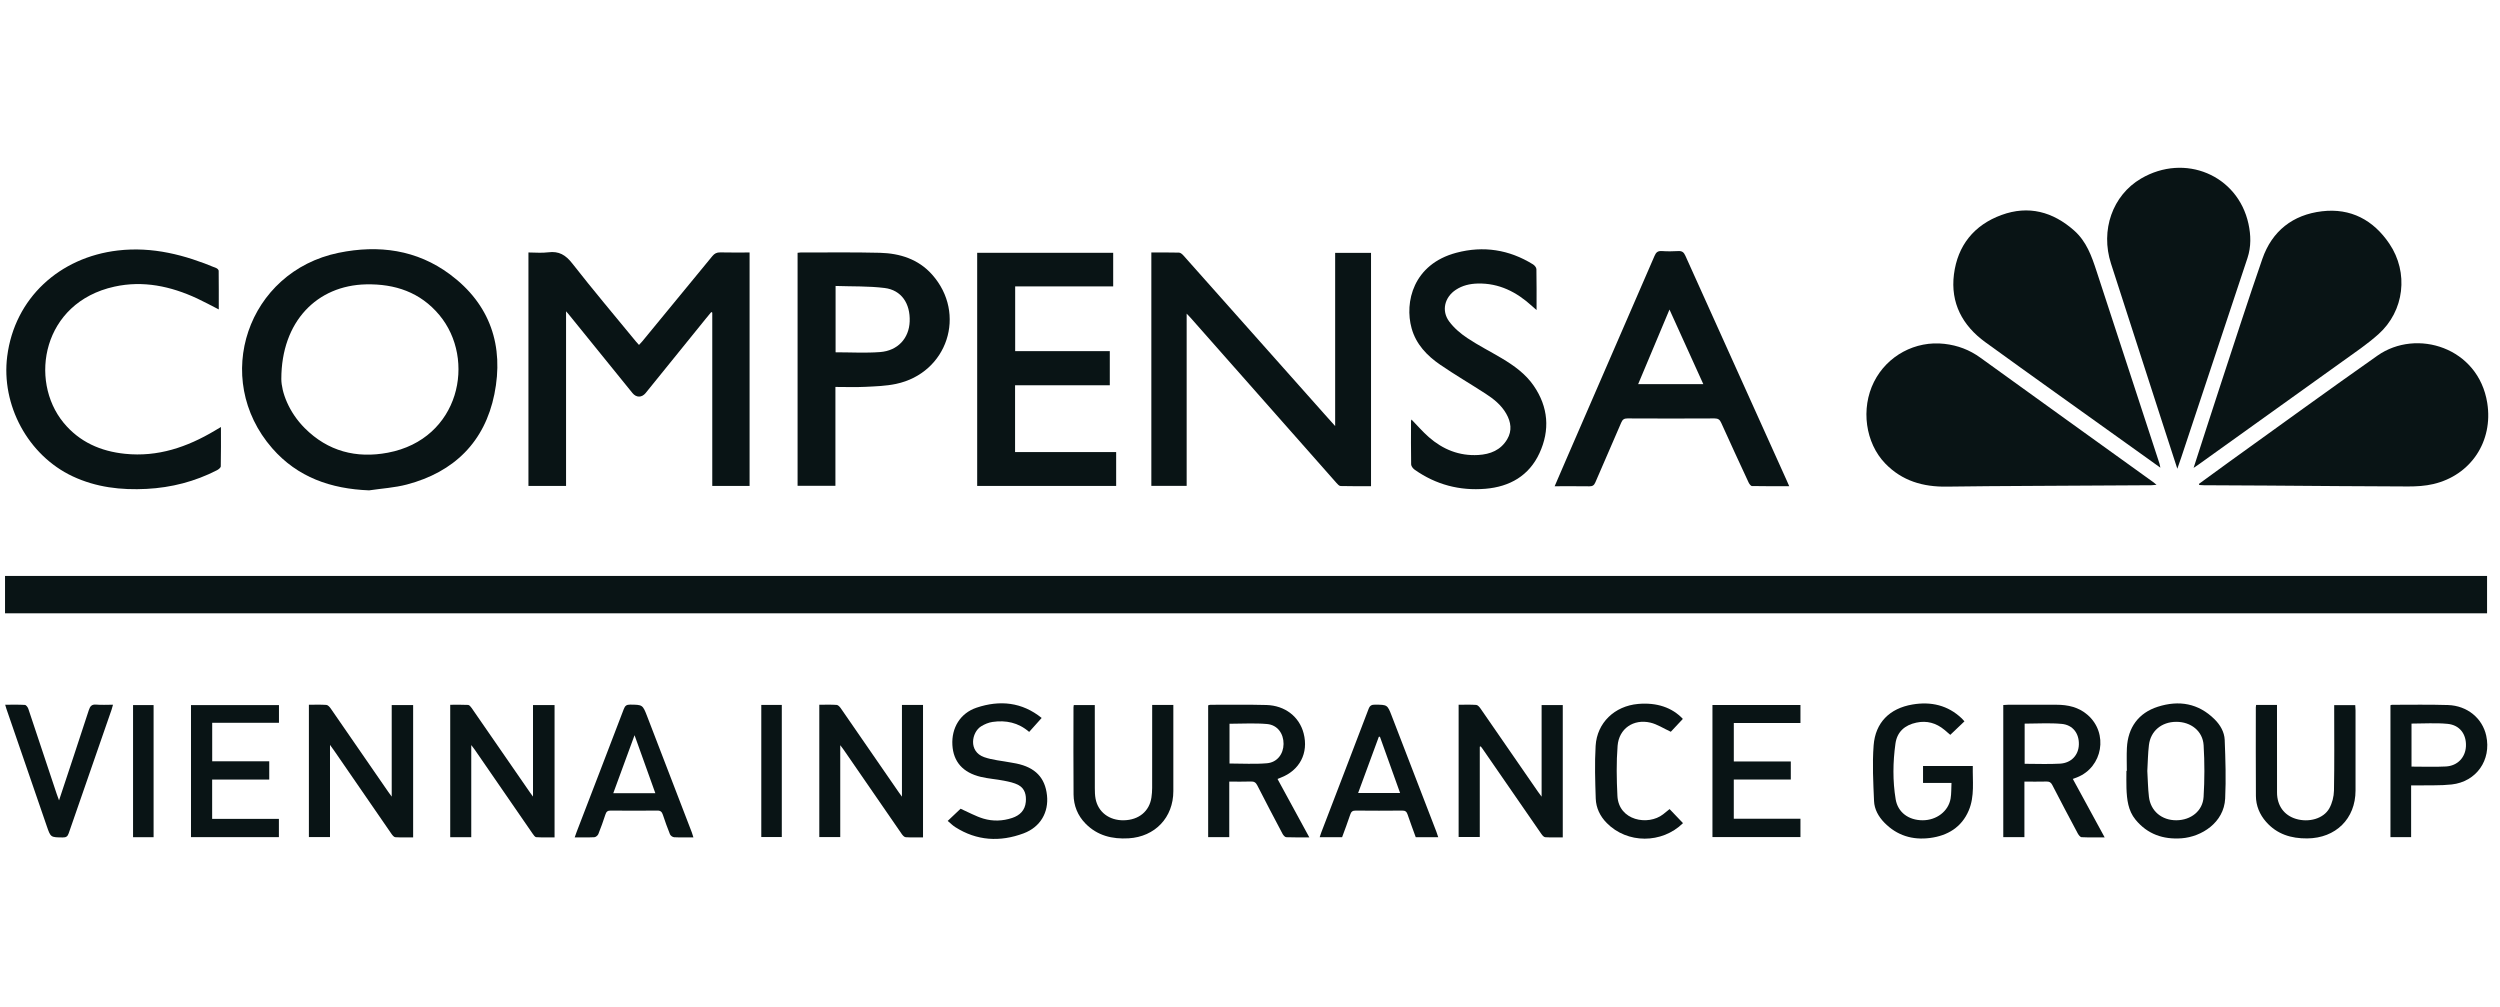 <svg width="149" height="60" viewBox="0 0 149 60" fill="none" xmlns="http://www.w3.org/2000/svg">
<path d="M148.229 34.326V36.553H0.3V34.326H148.229Z" fill="#091415"/>
<path d="M44.675 28.96H42.451V18.631C42.432 18.619 42.412 18.608 42.393 18.597C42.292 18.719 42.19 18.84 42.09 18.963C40.888 20.449 39.685 21.936 38.482 23.422C38.251 23.708 37.923 23.708 37.693 23.424C36.426 21.862 35.161 20.298 33.895 18.735C33.86 18.691 33.821 18.65 33.737 18.553V28.962H31.495V15.047C31.89 15.047 32.288 15.089 32.673 15.038C33.315 14.953 33.715 15.198 34.111 15.705C35.342 17.282 36.635 18.811 37.905 20.358C37.954 20.418 38.009 20.475 38.084 20.558C38.155 20.481 38.222 20.415 38.282 20.342C39.674 18.652 41.067 16.963 42.453 15.268C42.585 15.107 42.718 15.038 42.929 15.043C43.504 15.058 44.079 15.048 44.675 15.048V28.96Z" fill="#091415"/>
<path d="M129.768 27.936C129.468 27.012 129.193 26.169 128.92 25.324C127.885 22.12 126.851 18.916 125.816 15.712C125.173 13.72 125.907 11.639 127.605 10.643C130.214 9.112 133.372 10.434 134.007 13.334C134.156 14.015 134.174 14.703 133.948 15.383C132.632 19.337 131.322 23.292 130.008 27.247C129.94 27.453 129.867 27.656 129.769 27.936H129.768Z" fill="#091415"/>
<path d="M130.739 27.885C131.311 26.119 131.853 24.428 132.407 22.74C133.209 20.301 133.995 17.857 134.836 15.431C135.414 13.765 136.654 12.797 138.393 12.592C140.102 12.391 141.453 13.112 142.406 14.525C143.569 16.247 143.305 18.534 141.754 19.92C141.085 20.518 140.331 21.024 139.599 21.55C136.742 23.604 133.879 25.649 131.017 27.698C130.945 27.75 130.871 27.797 130.738 27.886L130.739 27.885Z" fill="#091415"/>
<path d="M128.758 27.873C128.044 27.362 127.392 26.896 126.741 26.429C123.936 24.42 121.123 22.421 118.329 20.397C116.961 19.405 116.24 18.055 116.455 16.353C116.673 14.632 117.654 13.41 119.29 12.813C120.898 12.226 122.349 12.614 123.621 13.742C124.354 14.392 124.661 15.263 124.951 16.15C126.204 19.981 127.457 23.811 128.709 27.642C128.724 27.687 128.73 27.735 128.758 27.873H128.758Z" fill="#091415"/>
<path d="M131.056 28.841C131.655 28.405 132.251 27.965 132.852 27.533C135.799 25.417 138.731 23.28 141.699 21.194C144.03 19.557 147.715 20.71 148.24 24.014C148.604 26.305 147.266 28.322 145.029 28.849C144.542 28.964 144.025 28.994 143.522 28.993C140.732 28.987 137.942 28.959 135.151 28.94C133.88 28.932 132.609 28.927 131.338 28.92C131.251 28.92 131.165 28.911 131.078 28.906C131.071 28.884 131.063 28.863 131.056 28.84L131.056 28.841Z" fill="#091415"/>
<path d="M128.528 28.896C128.384 28.907 128.3 28.919 128.216 28.92C125.783 28.934 123.349 28.946 120.916 28.961C119.288 28.971 117.659 28.978 116.031 29.003C114.62 29.025 113.365 28.666 112.359 27.623C111.176 26.396 110.891 24.353 111.69 22.759C112.474 21.195 114.16 20.292 115.893 20.494C116.68 20.585 117.383 20.849 118.029 21.317C121.467 23.802 124.915 26.275 128.359 28.753C128.404 28.785 128.443 28.824 128.528 28.896H128.528Z" fill="#091415"/>
<path d="M68.619 15.049C69.181 15.049 69.726 15.041 70.27 15.056C70.359 15.059 70.461 15.148 70.528 15.222C73.348 18.389 76.164 21.56 78.981 24.73C79.165 24.937 79.35 25.142 79.575 25.393V15.072H81.713V28.976C81.101 28.976 80.499 28.984 79.898 28.967C79.813 28.965 79.718 28.857 79.649 28.779C76.748 25.498 73.85 22.214 70.951 18.931C70.894 18.867 70.832 18.805 70.725 18.692V28.958H68.62V15.049H68.619Z" fill="#091415"/>
<path d="M21.995 29.225C19.727 29.137 17.737 28.45 16.226 26.719C12.586 22.548 14.751 16.181 20.189 15.066C22.568 14.579 24.842 14.882 26.821 16.354C29.227 18.145 30.045 20.628 29.465 23.495C28.888 26.337 27.067 28.133 24.252 28.876C23.52 29.069 22.748 29.113 21.995 29.226V29.225ZM16.767 22.591C16.773 23.357 17.2 24.554 18.164 25.518C19.54 26.897 21.236 27.336 23.115 26.981C27.408 26.171 28.395 21.422 26.183 18.773C25.053 17.419 23.543 16.911 21.816 16.948C18.903 17.011 16.768 19.15 16.767 22.591V22.591Z" fill="#091415"/>
<path d="M106.637 28.977C105.865 28.977 105.141 28.983 104.418 28.968C104.348 28.966 104.257 28.841 104.216 28.754C103.666 27.571 103.119 26.387 102.583 25.198C102.499 25.009 102.399 24.938 102.187 24.938C100.457 24.947 98.728 24.947 96.999 24.938C96.798 24.937 96.705 25.001 96.626 25.185C96.118 26.376 95.593 27.559 95.083 28.749C95.009 28.92 94.919 28.987 94.73 28.984C94.057 28.974 93.384 28.98 92.657 28.98C92.9 28.416 93.121 27.901 93.344 27.387C95.1 23.344 96.858 19.302 98.608 15.256C98.699 15.043 98.801 14.947 99.043 14.963C99.369 14.986 99.7 14.983 100.026 14.964C100.252 14.951 100.356 15.036 100.446 15.237C101.737 18.114 103.037 20.987 104.334 23.86C105.058 25.464 105.781 27.068 106.504 28.672C106.543 28.76 106.581 28.848 106.637 28.977H106.637ZM99.501 18.449C98.862 19.971 98.252 21.422 97.634 22.894H101.517C100.844 21.412 100.19 19.967 99.501 18.449Z" fill="#091415"/>
<path d="M60.499 26.945H66.523V28.96H58.24V15.068H66.346V17.069H60.504V20.928H66.144V22.96H60.498V26.946L60.499 26.945Z" fill="#091415"/>
<path d="M13.039 18.442C12.582 18.209 12.167 17.982 11.739 17.783C10.17 17.057 8.532 16.706 6.818 17.084C2.526 18.029 1.714 22.666 3.785 25.19C4.731 26.342 5.997 26.898 7.454 27.047C9.405 27.248 11.155 26.648 12.802 25.667C12.91 25.603 13.017 25.538 13.168 25.448C13.168 26.26 13.175 27.028 13.158 27.795C13.156 27.874 13.027 27.975 12.934 28.024C11.618 28.7 10.218 29.061 8.74 29.138C7.211 29.218 5.731 29.047 4.328 28.388C1.667 27.138 0.058 24.137 0.43 21.233C0.874 17.767 3.547 15.337 7.021 14.929C9.092 14.686 11.018 15.193 12.897 15.981C12.956 16.006 13.032 16.084 13.033 16.138C13.042 16.895 13.039 17.653 13.039 18.442Z" fill="#091415"/>
<path d="M47.536 15.066C47.609 15.058 47.657 15.049 47.706 15.049C49.286 15.051 50.867 15.026 52.446 15.067C53.632 15.098 54.731 15.445 55.547 16.358C57.636 18.695 56.473 22.233 53.401 22.881C52.804 23.007 52.182 23.026 51.569 23.056C50.987 23.085 50.402 23.062 49.791 23.062V28.954H47.536V15.066ZM49.801 20.997C50.709 20.997 51.586 21.049 52.453 20.983C53.511 20.903 54.18 20.161 54.217 19.161C54.258 18.085 53.723 17.288 52.722 17.164C51.764 17.045 50.788 17.078 49.801 17.043V20.996V20.997Z" fill="#091415"/>
<path d="M84.125 25.004C84.48 25.367 84.797 25.737 85.159 26.054C85.996 26.787 86.971 27.184 88.104 27.118C88.825 27.075 89.444 26.829 89.829 26.179C90.133 25.666 90.054 25.151 89.773 24.657C89.476 24.134 89.015 23.77 88.521 23.451C87.631 22.875 86.713 22.338 85.839 21.74C85.049 21.199 84.395 20.517 84.131 19.563C83.702 18.017 84.222 15.75 86.795 15.065C88.411 14.635 89.945 14.876 91.368 15.757C91.461 15.815 91.567 15.942 91.57 16.039C91.586 16.828 91.579 17.618 91.579 18.478C91.46 18.374 91.383 18.309 91.308 18.241C90.391 17.404 89.347 16.867 88.068 16.899C87.604 16.911 87.161 17.012 86.768 17.272C86.101 17.712 85.896 18.516 86.369 19.157C86.655 19.545 87.048 19.88 87.453 20.149C88.111 20.588 88.823 20.947 89.504 21.353C90.232 21.787 90.92 22.279 91.407 22.987C92.283 24.26 92.389 25.631 91.75 27.013C91.131 28.352 89.984 29.009 88.535 29.131C86.998 29.259 85.58 28.887 84.315 27.995C84.216 27.925 84.106 27.787 84.104 27.679C84.087 26.819 84.096 25.958 84.097 25.097C84.097 25.07 84.112 25.043 84.124 25.004L84.125 25.004Z" fill="#091415"/>
<path d="M28.088 49.896H26.833V42.005C27.192 42.005 27.546 41.994 27.899 42.013C27.971 42.017 28.054 42.118 28.106 42.192C29.272 43.876 30.435 45.562 31.599 47.248C31.637 47.303 31.679 47.356 31.767 47.476V42.02H33.052V49.907C32.688 49.907 32.325 49.919 31.963 49.896C31.885 49.892 31.801 49.769 31.743 49.684C30.59 48.015 29.44 46.344 28.289 44.673C28.24 44.601 28.184 44.533 28.087 44.406V49.896H28.088Z" fill="#091415"/>
<path d="M88.195 44.504V49.885H86.934V42.003C87.294 42.003 87.639 41.988 87.983 42.013C88.073 42.019 88.173 42.134 88.235 42.223C89.38 43.874 90.519 45.529 91.66 47.182C91.715 47.262 91.774 47.338 91.88 47.481V42.021H93.141V49.907C92.786 49.907 92.44 49.92 92.096 49.898C92.014 49.893 91.922 49.786 91.866 49.704C90.7 48.021 89.537 46.334 88.374 44.648C88.336 44.593 88.295 44.539 88.255 44.485C88.235 44.491 88.216 44.498 88.197 44.504H88.195Z" fill="#091415"/>
<path d="M53.757 42.013H55.012V49.907C54.667 49.907 54.322 49.92 53.979 49.898C53.897 49.893 53.802 49.79 53.746 49.709C52.592 48.04 51.442 46.368 50.291 44.697C50.238 44.62 50.18 44.548 50.079 44.413V49.889H48.83V42.003C49.181 42.003 49.526 41.988 49.869 42.013C49.958 42.019 50.059 42.136 50.12 42.226C51.276 43.894 52.426 45.566 53.578 47.237C53.622 47.301 53.67 47.362 53.756 47.48V42.013H53.757Z" fill="#091415"/>
<path d="M18.41 49.889V42.003C18.765 42.003 19.11 41.988 19.453 42.013C19.543 42.02 19.646 42.132 19.707 42.221C20.852 43.872 21.991 45.527 23.131 47.182C23.186 47.262 23.245 47.34 23.346 47.478V42.022H24.623V49.907C24.267 49.907 23.913 49.919 23.561 49.898C23.48 49.893 23.389 49.781 23.332 49.698C22.201 48.062 21.075 46.422 19.946 44.783C19.869 44.671 19.789 44.562 19.668 44.394V49.888H18.409L18.41 49.889Z" fill="#091415"/>
<path d="M123.54 46.424C124.172 47.585 124.79 48.719 125.437 49.907C124.942 49.907 124.5 49.919 124.06 49.896C123.979 49.892 123.883 49.761 123.832 49.668C123.32 48.709 122.811 47.748 122.314 46.781C122.232 46.624 122.139 46.576 121.971 46.58C121.545 46.591 121.118 46.584 120.655 46.584V49.893H119.395V42.02C119.486 42.014 119.58 42.003 119.674 42.003C120.638 42.002 121.602 42.002 122.566 42.003C123.25 42.003 123.889 42.146 124.419 42.606C125.675 43.694 125.328 45.726 123.787 46.332C123.713 46.361 123.639 46.388 123.538 46.425L123.54 46.424ZM120.669 45.522C121.398 45.522 122.093 45.555 122.785 45.513C123.454 45.471 123.88 45.001 123.9 44.382C123.923 43.724 123.551 43.206 122.878 43.144C122.154 43.077 121.418 43.129 120.669 43.129V45.522Z" fill="#091415"/>
<path d="M76.14 46.426C76.766 47.577 77.388 48.718 78.035 49.907C77.543 49.907 77.101 49.916 76.66 49.898C76.583 49.894 76.487 49.783 76.442 49.7C75.933 48.739 75.427 47.776 74.934 46.807C74.844 46.63 74.74 46.571 74.546 46.578C74.13 46.594 73.715 46.583 73.264 46.583V49.892H72.006V42.039C72.05 42.027 72.094 42.005 72.14 42.005C73.253 42.006 74.365 41.988 75.478 42.018C76.591 42.048 77.442 42.719 77.697 43.709C78 44.882 77.462 45.918 76.323 46.352C76.267 46.373 76.213 46.397 76.141 46.426H76.14ZM73.279 43.137V45.505C74.029 45.505 74.775 45.553 75.511 45.49C76.124 45.437 76.495 44.935 76.5 44.339C76.504 43.722 76.14 43.208 75.52 43.152C74.785 43.086 74.039 43.136 73.279 43.136V43.137Z" fill="#091415"/>
<path d="M126.759 45.942C126.759 45.489 126.74 45.034 126.763 44.581C126.822 43.364 127.451 42.489 128.611 42.12C129.865 41.721 131.022 41.911 131.99 42.871C132.332 43.211 132.573 43.631 132.592 44.099C132.638 45.261 132.675 46.428 132.62 47.59C132.551 49.033 131.208 49.874 130.027 49.962C128.93 50.043 127.988 49.72 127.277 48.852C126.83 48.308 126.763 47.647 126.737 46.98C126.724 46.634 126.735 46.288 126.735 45.943C126.743 45.943 126.751 45.943 126.76 45.943L126.759 45.942ZM127.98 45.951C128.01 46.462 128.017 46.977 128.076 47.487C128.176 48.341 128.843 48.895 129.717 48.888C130.58 48.881 131.283 48.334 131.334 47.496C131.396 46.473 131.397 45.441 131.336 44.418C131.285 43.566 130.573 43.016 129.698 43.021C128.828 43.026 128.175 43.567 128.076 44.408C128.015 44.918 128.01 45.433 127.98 45.951Z" fill="#091415"/>
<path d="M117.081 42.992C116.802 43.258 116.53 43.517 116.237 43.797C116.118 43.695 116.003 43.593 115.884 43.495C115.396 43.092 114.843 42.934 114.217 43.068C113.526 43.215 113.065 43.615 112.968 44.325C112.816 45.426 112.8 46.535 112.981 47.634C113.11 48.417 113.753 48.888 114.589 48.888C115.418 48.888 116.124 48.354 116.255 47.597C116.306 47.3 116.292 46.992 116.309 46.662H114.613V45.654H117.579C117.558 46.542 117.699 47.451 117.337 48.304C116.911 49.31 116.072 49.809 115.026 49.944C113.987 50.078 113.059 49.8 112.309 49.031C111.956 48.669 111.714 48.234 111.693 47.744C111.646 46.64 111.585 45.527 111.668 44.428C111.771 43.066 112.619 42.22 113.983 41.988C115.086 41.801 116.097 42.027 116.931 42.827C116.98 42.874 117.023 42.927 117.081 42.991L117.081 42.992Z" fill="#091415"/>
<path d="M16.047 46.462H12.644V48.805H16.622V49.893H11.383V42.024H16.626V43.078H12.647V45.373H16.047V46.462V46.462Z" fill="#091415"/>
<path d="M103.336 45.382H106.732V46.46H103.334V48.795H107.307V49.891H102.062V42.019H107.307V43.091H103.335V45.383L103.336 45.382Z" fill="#091415"/>
<path d="M41.325 49.908C40.911 49.908 40.543 49.919 40.177 49.899C40.09 49.895 39.965 49.806 39.932 49.726C39.775 49.342 39.638 48.95 39.506 48.557C39.449 48.388 39.371 48.307 39.171 48.31C38.247 48.321 37.323 48.32 36.4 48.31C36.215 48.308 36.138 48.375 36.084 48.54C35.955 48.933 35.817 49.325 35.662 49.709C35.628 49.793 35.51 49.893 35.426 49.898C35.05 49.918 34.672 49.907 34.252 49.907C34.296 49.782 34.328 49.684 34.366 49.587C35.304 47.145 36.247 44.704 37.178 42.259C37.253 42.06 37.346 41.993 37.559 41.995C38.301 42.005 38.302 41.996 38.577 42.709C39.464 45.013 40.35 47.317 41.236 49.621C41.267 49.702 41.288 49.786 41.326 49.906L41.325 49.908ZM39.058 47.275C38.647 46.128 38.245 45.005 37.819 43.818C37.383 45.008 36.971 46.129 36.551 47.275H39.058Z" fill="#091415"/>
<path d="M68.669 42.014H69.931V42.342C69.931 43.944 69.931 45.547 69.931 47.15C69.931 48.721 68.843 49.871 67.265 49.964C66.293 50.021 65.408 49.808 64.702 49.091C64.227 48.609 63.991 48.014 63.984 47.35C63.968 45.619 63.979 43.887 63.98 42.155C63.98 42.117 63.989 42.08 63.997 42.023H65.25C65.25 42.145 65.25 42.259 65.25 42.374C65.25 43.908 65.248 45.441 65.252 46.975C65.252 47.182 65.257 47.393 65.294 47.596C65.44 48.396 66.108 48.904 66.976 48.889C67.872 48.873 68.505 48.354 68.626 47.526C68.653 47.341 68.667 47.152 68.668 46.965C68.671 45.432 68.67 43.898 68.67 42.365C68.67 42.258 68.67 42.151 68.67 42.014H68.669Z" fill="#091415"/>
<path d="M85.718 49.897H84.378C84.214 49.443 84.043 48.991 83.889 48.535C83.833 48.37 83.751 48.309 83.571 48.311C82.648 48.32 81.725 48.321 80.801 48.311C80.605 48.308 80.529 48.381 80.471 48.557C80.324 49.006 80.153 49.448 79.989 49.898H78.653C78.685 49.802 78.708 49.719 78.739 49.638C79.683 47.177 80.63 44.717 81.567 42.253C81.645 42.047 81.752 41.995 81.958 41.997C82.687 42.005 82.688 41.998 82.948 42.67C83.836 44.973 84.724 47.276 85.611 49.579C85.649 49.678 85.68 49.781 85.718 49.897ZM80.944 47.261H83.445C83.036 46.12 82.639 45.014 82.243 43.908L82.177 43.914C81.77 45.02 81.363 46.125 80.945 47.261H80.944Z" fill="#091415"/>
<path d="M134.465 42.014H135.709V42.343C135.709 43.976 135.705 45.608 135.711 47.241C135.714 48.021 136.136 48.594 136.839 48.805C137.605 49.035 138.476 48.797 138.824 48.183C138.999 47.871 139.098 47.477 139.105 47.117C139.135 45.534 139.118 43.951 139.118 42.368C139.118 42.261 139.118 42.154 139.118 42.024H140.373C140.379 42.129 140.39 42.233 140.39 42.338C140.391 43.931 140.392 45.524 140.39 47.117C140.387 48.798 139.209 49.955 137.512 49.97C136.551 49.978 135.706 49.72 135.058 48.981C134.673 48.543 134.456 48.02 134.452 47.438C134.44 45.677 134.447 43.916 134.447 42.155C134.447 42.117 134.456 42.079 134.464 42.014H134.465Z" fill="#091415"/>
<path d="M143.703 46.811V49.893H142.471V42.034C142.492 42.027 142.527 42.006 142.562 42.006C143.675 42.007 144.789 41.984 145.901 42.02C147.054 42.059 147.954 42.811 148.18 43.852C148.494 45.296 147.597 46.59 146.12 46.754C145.462 46.827 144.791 46.795 144.126 46.81C143.999 46.813 143.872 46.81 143.703 46.81V46.811ZM143.726 45.69C144.428 45.69 145.103 45.718 145.774 45.682C146.473 45.644 146.939 45.142 146.97 44.477C147.003 43.759 146.601 43.209 145.87 43.141C145.166 43.074 144.452 43.126 143.726 43.126V45.69Z" fill="#091415"/>
<path d="M56.483 48.927C56.773 48.653 57.038 48.402 57.251 48.2C57.727 48.41 58.157 48.655 58.619 48.792C59.177 48.956 59.761 48.938 60.322 48.751C60.781 48.599 61.091 48.298 61.138 47.796C61.176 47.389 61.085 47 60.708 46.793C60.448 46.65 60.135 46.59 59.837 46.53C59.381 46.439 58.91 46.41 58.459 46.303C57.382 46.046 56.819 45.397 56.762 44.402C56.705 43.385 57.227 42.506 58.202 42.178C59.593 41.71 60.917 41.847 62.083 42.79C61.828 43.074 61.586 43.345 61.338 43.622C60.683 43.055 59.946 42.916 59.159 43.026C58.922 43.06 58.68 43.162 58.475 43.289C57.906 43.642 57.703 44.788 58.654 45.125C59.161 45.304 59.718 45.344 60.252 45.447C60.359 45.468 60.468 45.483 60.574 45.505C61.699 45.738 62.285 46.345 62.4 47.396C62.511 48.405 62.016 49.291 61.004 49.669C59.603 50.191 58.22 50.119 56.929 49.293C56.774 49.194 56.642 49.059 56.484 48.928L56.483 48.927Z" fill="#091415"/>
<path d="M3.519 47.701C4.13 45.856 4.718 44.094 5.292 42.328C5.371 42.086 5.467 41.97 5.742 41.995C6.056 42.023 6.375 42.001 6.735 42.001C6.701 42.121 6.68 42.212 6.649 42.3C5.797 44.754 4.941 47.207 4.095 49.664C4.028 49.86 3.936 49.915 3.736 49.912C3.02 49.904 3.02 49.912 2.789 49.242C1.985 46.907 1.182 44.571 0.378 42.236C0.356 42.172 0.34 42.106 0.309 42.002C0.716 42.002 1.1 41.989 1.483 42.013C1.557 42.017 1.656 42.149 1.687 42.241C2.257 43.935 2.819 45.632 3.383 47.329C3.416 47.429 3.455 47.527 3.519 47.701V47.701Z" fill="#091415"/>
<path d="M100.299 42.846C100.037 43.126 99.775 43.406 99.58 43.614C99.138 43.41 98.766 43.161 98.358 43.067C97.354 42.836 96.491 43.424 96.409 44.447C96.331 45.437 96.349 46.44 96.398 47.434C96.472 48.916 98.227 49.229 99.122 48.532C99.246 48.436 99.366 48.335 99.507 48.221C99.779 48.505 100.043 48.782 100.307 49.059C99.049 50.295 96.984 50.294 95.761 49.05C95.361 48.644 95.125 48.149 95.106 47.594C95.072 46.548 95.037 45.498 95.099 44.455C95.182 43.072 96.235 42.079 97.628 41.955C98.744 41.856 99.661 42.167 100.298 42.847L100.299 42.846Z" fill="#091415"/>
<path d="M45.373 42.013H46.595V49.887H45.373V42.013Z" fill="#091415"/>
<path d="M9.154 49.897H7.93V42.023H9.154V49.897Z" fill="#091415"/>
</svg>
